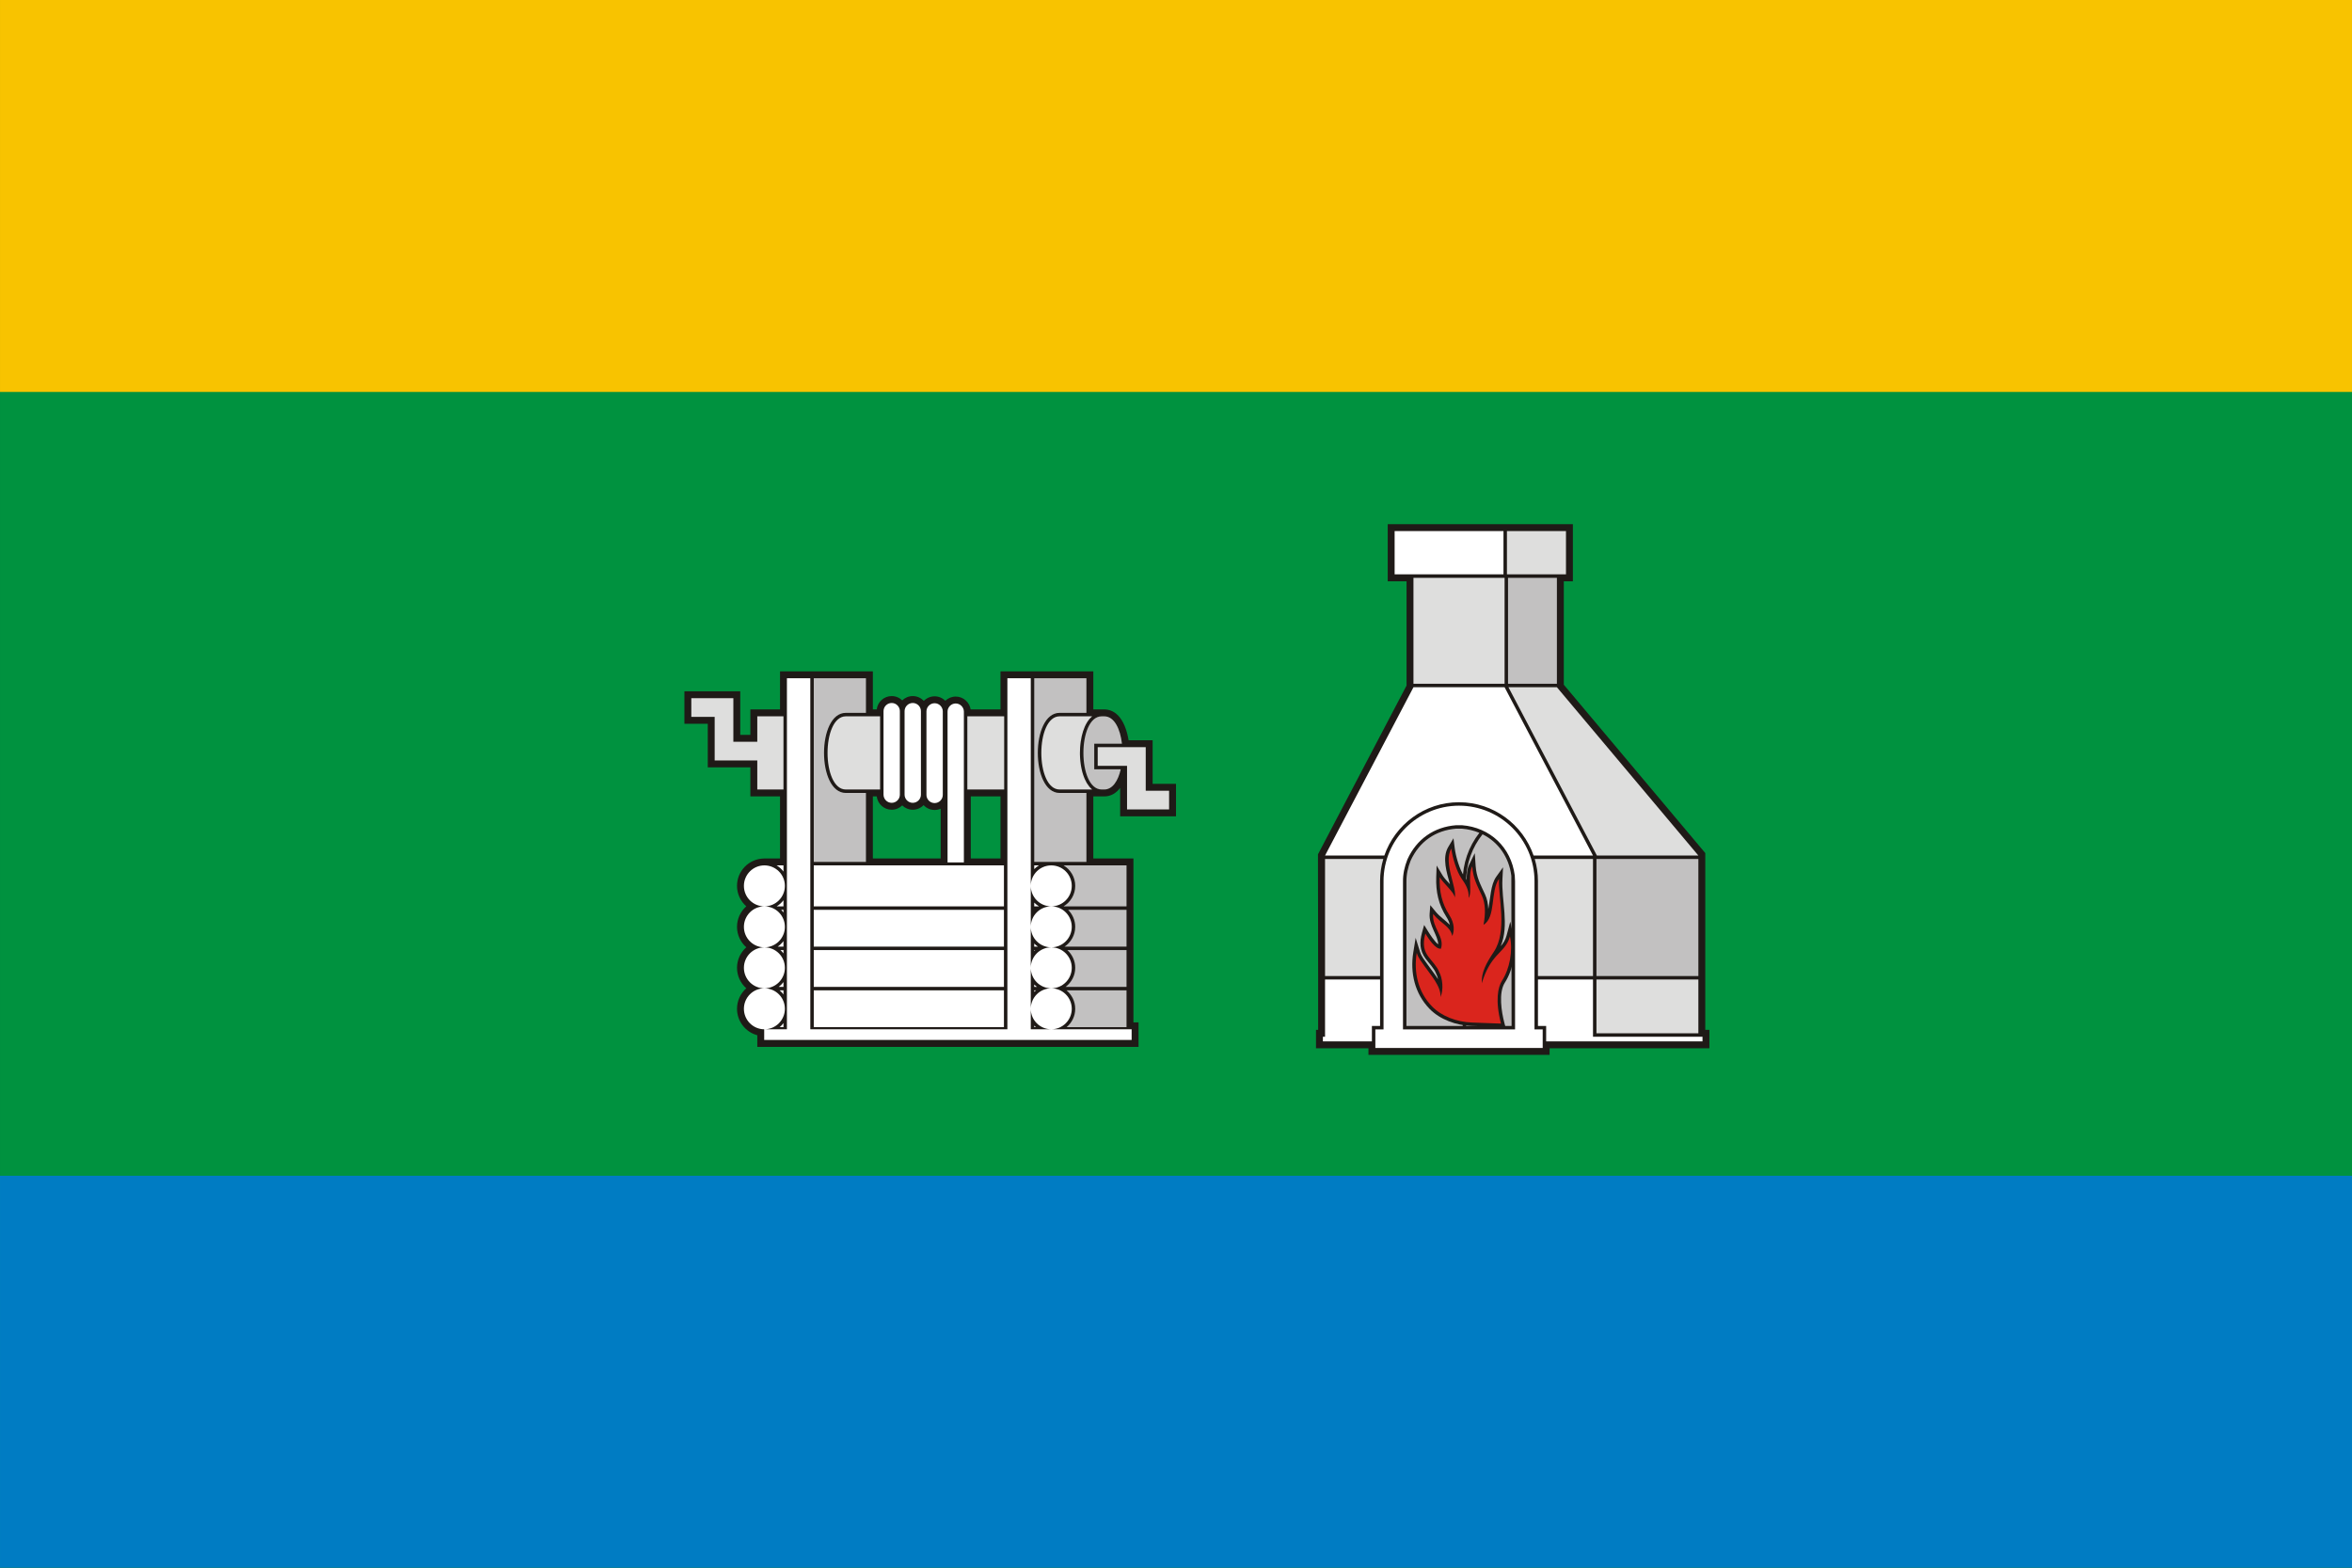 <?xml version="1.0" encoding="UTF-8"?>
<!DOCTYPE svg PUBLIC "-//W3C//DTD SVG 1.1//EN" "http://www.w3.org/Graphics/SVG/1.1/DTD/svg11.dtd">
<!-- Creator: CorelDRAW -->
<svg xmlns="http://www.w3.org/2000/svg" xml:space="preserve" width="900px" height="600px" style="shape-rendering:geometricPrecision; text-rendering:geometricPrecision; image-rendering:optimizeQuality; fill-rule:evenodd; clip-rule:evenodd"
viewBox="0 0 900 600"
 xmlns:xlink="http://www.w3.org/1999/xlink">
 <rect x="0" y="0" width="900" height="600" fill="#333333" stroke="none"/>
 <defs>
  <style type="text/css">
   <![CDATA[
    .fil1 {fill:#007CC3}
    .fil0 {fill:#00923F}
    .fil3 {fill:#1F1A17}
    .fil5 {fill:#C2C1C1}
    .fil7 {fill:#DA251D}
    .fil4 {fill:#DEDEDD}
    .fil2 {fill:#F8C300}
    .fil6 {fill:white}
   ]]>
  </style>
 </defs>
 <g id="Layer_x0020_1">
  <g id="_77238040">
   <rect id="_73367536" class="fil0" x="0.002" y="0.001" width="899.996" height="599.998"/>
   <rect id="_75947840" class="fil1" x="0.002" y="449.999" width="899.995" height="150"/>
   <rect id="_30370064" class="fil2" x="0.004" y="0.001" width="899.991" height="150.002"/>
   <g>
    <g>
     <polygon id="_77263880" class="fil3" points="538.222,262.378 538.222,222.469 531.018,222.469 531.018,200.606 601.867,200.606 601.867,222.469 598.395,222.469 598.395,262.061 652.532,326.502 652.527,394.16 654.107,394.16 654.107,401.198 592.957,401.198 592.957,403.72 523.642,403.72 523.642,401.198 503.57,401.198 503.57,394.16 504.392,394.16 504.392,373.564 504.324,326.979 "/>
     <path id="_75867280" class="fil4" d="M575.735 261.707l0 -40.558 -34.872 0 0 40.558 34.872 0zm-47.645 111.856l-21.059 0 0 -44.8 22.286 0c-0.791,2.687 -1.227,5.542 -1.227,8.483 0,0.652 0.015,-0.005 0,0.609l0 35.708zm81.475 -44.8l0 44.8 -21.064 0 -0.005 -35.672c0.005,-0.209 0.005,-0.422 0.005,-0.646 0,-2.941 -0.436,-5.796 -1.227,-8.483l22.291 0zm-10.339 -125.517l-22.592 0 0 16.583 22.592 0 0 -16.583zm-3.472 59.782l-18.533 0 33.837 64.415 38.828 0 -54.132 -64.415zm54.132 111.856l-38.999 0 0 20.596 38.999 0 0 -20.596z"/>
     <path id="_74542824" class="fil5" d="M577.055 221.15l18.699 0 0 40.558 -18.699 0 0 -40.558zm33.833 152.414l38.999 0 0 -44.8 -38.999 0 0 44.8zm-72.711 19.109l0.005 -55.176c-0.047,-2.807 0.556,-5.479 1.585,-8.068 3.291,-7.278 9.508,-11.666 17.509,-12.279l2.1 0.006c2.396,0.181 4.654,0.743 6.712,1.59 -4.139,5.308 -6.379,11.765 -6.379,18.501 0,0.214 0,0.423 0,0.635l0 54.791 -21.532 0zm22.851 0l0 -54.791 0.006 0c-0.006,-0.213 -0.006,-0.426 -0.006,-0.635 0,-6.777 2.346,-13.006 6.275,-17.94 5.968,2.954 10.091,8.652 11.016,15.893l0.093 57.474 -17.385 0z"/>
     <path id="_78999544" class="fil6" d="M507.032 374.884l21.059 0 0 17.789 -3.13 0 0 5.885 -18.751 0 0 -1.757 0.822 0 0 -21.916zm19.251 19.109l3.128 0 0 -56.112 0.012 0c-0.006,-0.213 -0.012,-0.426 -0.012,-0.635 0,-15.912 12.982,-28.887 28.889,-28.887 15.908,0 28.883,12.976 28.883,28.887 0,0.209 0,0.423 -0.005,0.635l0.005 0 0 56.112 3.135 0 0 7.085 -64.034 0 0 -7.085zm10.573 0l42.887 0 -0.006 -56.685 -0.109 -2.249c-1.372,-10.747 -9.42,-18.399 -20.226,-19.226l-2.204 0c-8.48,0.651 -15.15,5.344 -18.653,13.095 -1.097,2.766 -1.736,5.584 -1.684,8.572l-0.005 56.492zm51.646 -19.109l21.064 0 0 21.916 41.9 0 0 1.757 -59.828 0 0 -5.885 -3.136 0 0 -17.789zm-47.639 -111.856l34.872 0 33.83 64.415 -22.727 0c-4.087,-11.848 -15.337,-20.405 -28.54,-20.405 -13.204,0 -24.495,8.557 -28.581,20.405l-22.685 0 33.831 -64.415zm-7.205 -59.782l41.654 0 0 16.583 -41.654 0 0 -16.583z"/>
     <path id="_76134336" class="fil3" d="M550.293 374.78c-0.193,-0.853 -0.472,-1.654 -0.831,-2.324 -0.728,-1.907 -2.771,-3.93 -3.992,-5.598 -2.268,-3.104 -2.324,-6.306 -1.326,-9.924l0.811 -2.922 1.585 2.584c0.478,0.775 2.396,3.795 3.784,4.834 0.006,-3.286 -3.628,-7.205 -3.269,-11.738l0.255 -3.27 2.079 2.537c1.617,1.965 3.764,3.295 5.396,5.011 -0.239,-1.067 -0.707,-2.095 -1.305,-3.025 -3.035,-4.741 -4.087,-9.65 -3.899,-15.237l0.151 -4.44 2.297 3.806c0.582,0.957 1.689,2.117 2.797,3.332 -1.16,-4.298 -3.135,-10.084 -0.608,-14.301l1.965 -3.275 0.478 3.79c0.394,3.135 1.856,8.218 3.654,10.807 0.322,0.468 0.63,0.926 0.92,1.383 -0.011,-2.033 0.119,-4.163 0.935,-5.838l2.153 -4.434 0.347 4.918c0.312,4.367 1.815,6.971 3.602,10.859 0.801,1.736 1.16,3.66 1.233,5.614 0.81,-4.029 0.883,-9.367 3.02,-12.34l2.624 -3.665 -0.234 4.501c-0.431,8.167 2.704,17.669 -0.659,25.707 0.977,-1.143 1.793,-2.375 2.255,-4.096l1.409 -5.313 1.155 5.375c1.241,5.77 -0.037,13.017 -3.234,17.986 -2.49,3.863 -1.273,11.25 -0.197,15.341l0.446 1.715 -12.954 -0.468c-5.786,-0.213 -12.04,-2.365 -16.126,-6.575 -5.635,-5.807 -7.475,-13.761 -6.202,-21.621l0.9 -5.542 1.668 5.366c0.587,1.903 1.788,3.202 2.885,4.824 1.175,1.736 2.75,3.634 4.029,5.656z"/>
     <path id="_30334960" class="fil7" d="M574.369 391.759l-11.183 -0.407c-5.763,-0.21 -11.562,-2.399 -15.224,-6.171 -5.346,-5.507 -7.052,-13.05 -5.845,-20.492 0.661,2.131 1.661,3.116 3.056,5.176 2.039,3.013 6.35,7.599 6.035,11.765 1.213,-2.803 0.843,-7.121 -0.527,-9.68 -0.809,-2.108 -2.82,-4.059 -4.148,-5.871 -1.411,-1.93 -2.339,-4.376 -1.117,-8.789 1.198,1.943 3.839,6.086 5.959,5.799 1.525,-4.456 -3.422,-8.034 -3.001,-13.292 3.195,3.898 6.5,4.602 7.338,8.432 0.754,-1.765 1.051,-4.604 -1.119,-7.994 -2.88,-4.498 -3.874,-9.116 -3.69,-14.48 1.441,2.385 5.741,5.89 5.741,7.776 1.104,-3.446 -4.515,-13.368 -1.294,-18.742 0.446,3.508 2.04,8.74 3.879,11.393 1.43,2.063 3.002,4.381 2.75,7.511 1.548,-2.533 -0.495,-8.278 1.38,-12.144 0.326,4.583 1.701,6.934 3.719,11.319 1.307,2.838 1.44,6.573 0.6,11.074 4.833,-2.829 2.536,-12.866 5.92,-17.579 -0.366,6.976 3.312,19.989 -1.977,27.916 -2.828,4.238 -4.866,7.871 -4.598,12.04 1.487,-5.035 3.445,-8.054 5.593,-10.467 2.016,-2.267 4.24,-3.959 5.176,-7.479 1.18,5.494 -0.079,12.373 -3.054,16.995 -1.522,2.363 -2.688,7.547 -0.366,16.392z"/>
    </g>
    <g>
     <path id="_56049648" class="fil3" d="M433.713 391.302l1.955 0 0 9.367 -145.885 0 0 -4.455c-4.524,-1.217 -7.761,-5.334 -7.761,-10.116 0,-3.037 1.32,-5.885 3.546,-7.856 -2.225,-1.959 -3.546,-4.793 -3.546,-7.83 0,-3.035 1.32,-5.884 3.546,-7.854 -2.225,-1.959 -3.546,-4.788 -3.546,-7.824 0,-3.035 1.32,-5.884 3.546,-7.86 -2.225,-1.959 -3.546,-4.793 -3.546,-7.828 0,-5.688 4.543,-10.335 10.204,-10.469l0.261 -0.012 5.994 0 0 -23.756 -11.345 0 0 -11.131 -16.308 0 0 -16.666 -8.935 0 0 -12.43 21.365 0 0 16.666 3.878 0 0 -9.737 11.345 0 0 -14.565 35.52 0 0 14.565 1.481 0c0.333,-2.864 2.776,-5.1 5.73,-5.1 1.538,0 2.973,0.614 4.029,1.649 1.061,-1.035 2.499,-1.649 4.033,-1.649 1.637,0 3.156,0.697 4.226,1.851 1.067,-1.096 2.549,-1.756 4.139,-1.756 1.559,0 3.02,0.639 4.081,1.706 1.056,-1.015 2.474,-1.613 3.992,-1.613 2.87,0 5.282,2.153 5.704,4.913l11.426 0 0 -14.565 35.52 0 0 14.571 4.513 0.005 0.321 0.026 0.562 0.067c2.734,0.469 4.643,2.412 5.906,4.778l0.063 0.116 0.556 1.154 0.193 0.488c0.66,1.648 1.107,3.41 1.388,5.178l9.196 0 0 16.671 8.942 0 0 12.429 -21.372 0 0 -10.874c-1.492,1.959 -3.514,3.255 -6.092,3.255l-4.175 0 0 23.756 15.352 0 0 62.737zm-98.231 -86.492l-1.481 0 0 23.756 25.945 0 0 -19.047c-0.717,0.312 -1.502,0.484 -2.308,0.484 -1.637,0 -3.156,-0.698 -4.226,-1.852 -1.067,1.097 -2.549,1.757 -4.139,1.757 -1.534,0 -2.973,-0.614 -4.033,-1.649 -1.056,1.035 -2.491,1.649 -4.029,1.649 -2.954,0 -5.396,-2.236 -5.73,-5.099zm35.995 23.756l11.363 0 0 -23.756 -11.363 0 0 23.756z"/>
     <path id="_71643120" class="fil4" d="M280.617 283.89l9.159 0 0 -9.736 10.023 0 0 28.013 -10.023 0 0 -11.13 -16.306 0 0 -3.374 0 -3.774 0 -9.518 -8.937 0 0 -7.148 16.084 0 0 4.356 0 2.792 0 9.518zm103.637 -9.736l-14.099 0 0 28.013 14.099 0 0 -28.013zm-47.487 0l-13.1 0c-9.338,0 -9.338,28.013 0,28.013l13.1 0 0 -28.013zm81.168 28.013l-12.459 0c-9.343,0 -9.337,-28.013 0,-28.013l12.45 0c-0.244,0.196 -0.474,0.425 -0.703,0.67l-0.035 0.037 -0.089 0.098 -0.26 0.292 -0.005 0 -0.09 0.119c-0.306,0.38 -0.596,0.785 -0.862,1.232l0 0.006c-1.143,1.928 -1.924,4.429 -2.317,7.142l-0.027 0.156 -0.006 0.011 -0.061 0.53 -0.021 0.156 -0.041 0.364 -0.093 1.039 0 0.017c-0.047,0.706 -0.078,1.429 -0.078,2.146l0.009 0.53 0 0.172 0.015 0.369 0.027 0.53 0.026 0.524 0 0.017 0.005 0.072 0.084 0.946 0.005 0.041 0.041 0.339 0.021 0.182 0.119 0.873 0.031 0.167 0.021 0.162 0.063 0.352 0.197 0.993 0.005 0.012c0.146,0.658 0.307,1.304 0.506,1.917l0.005 0.011 0.156 0.452 0.046 0.141 0.115 0.306 0.343 0.863c0.229,0.53 0.48,1.024 0.755,1.492l0.052 0.089 0 0.006 0.069 0.104c0.254,0.41 0.523,0.8 0.815,1.154l0.073 0.089 0 0.005 0.266 0.291 0.083 0.094 0.078 0.078 0.239 0.234 0.047 0.046 0.104 0.094 0.275 0.249 0.005 0.005zm13.335 -9.045l-11.229 0 0 -7.153 18.377 0 0 3.378 0 3.775 0 9.518 8.942 0 0 7.148 -16.09 0 0 -4.357 0 -2.791 0 -9.518z"/>
     <path id="_77038800" class="fil5" d="M311.392 259.586l19.968 0 0 13.246 -7.693 0c-11.131,0 -11.131,30.655 0,30.655l7.693 0 0 26.398 -19.968 0 0 -70.299zm84.361 0l19.968 0 0 13.246 -10.246 0c-11.131,0 -11.135,30.655 0,30.655l10.246 0 0 26.398 -19.968 0 0 -70.299zm11.27 87.303l24.048 0 0 -15.683 -24.106 0c2.668,1.6 4.476,4.501 4.476,7.839 0,3.327 -1.788,6.222 -4.444,7.828l0.026 0.015zm1.117 46.225l22.931 0 0 -14.087 -22.972 0c2.028,1.684 3.338,4.237 3.338,7.07 0,2.822 -1.285,5.339 -3.296,7.017zm-0.39 -15.409l23.321 0 0 -14.087 -22.65 0c1.84,1.68 3.02,4.111 3.02,6.794 0,2.995 -1.466,5.626 -3.691,7.293zm-0.39 -15.408l23.711 0 0 -14.088 -22.364 0c1.674,1.663 2.73,3.987 2.73,6.524 0,3.161 -1.633,5.921 -4.076,7.564zm15.175 -88.144c3.883,0 6.139,4.839 6.789,10.495l-10.605 0 0 9.794 10.133 0c-0.999,4.371 -3.093,7.724 -6.317,7.724l-0.963 0c-9.337,0 -9.337,-28.013 0,-28.013l0.963 0z"/>
     <path id="_77450488" class="fil6" d="M297.242 346.89l2.557 0 0 -2.344c-0.706,0.931 -1.58,1.721 -2.583,2.329l0.026 0.015zm14.15 0l72.769 0 0 -15.683 -72.769 0 0 15.683zm84.361 0l1.768 0 0.035 -0.021c-0.654,-0.399 -1.268,-0.872 -1.804,-1.413l0 1.434zm0 -14.264c0.54,-0.541 1.149,-1.024 1.808,-1.419l-1.808 0 0 1.419zm-95.954 -1.419l-2.614 0c1.018,0.613 1.897,1.419 2.614,2.365l0 -2.365zm-1.435 61.907l1.435 0 0 -1.544c-0.42,0.562 -0.894,1.091 -1.435,1.544zm13.028 0l72.769 0 0 -14.087 -72.769 0 0 14.087zm84.361 0l0.63 0 -0.63 -0.581 0 0.581zm0 -13.489c0.208,-0.213 0.448,-0.405 0.676,-0.598l-0.676 0 0 0.598zm-95.954 -0.598l-1.481 0c0.556,0.463 1.045,0.977 1.481,1.559l0 -1.559zm-1.825 -1.322l1.825 0 0 -1.839c-0.524,0.691 -1.133,1.32 -1.825,1.839zm13.417 0l72.769 0 0 -14.087 -72.769 0 0 14.087zm84.361 0l1.035 0c-0.364,-0.269 -0.718,-0.587 -1.035,-0.904l0 0.904zm0 -13.754l0.364 -0.333 -0.364 0 0 0.333zm-95.954 -0.333l-1.159 0c0.431,0.39 0.811,0.821 1.159,1.284l0 -1.284zm-2.204 -1.32l2.204 0 0 -2.115c-0.618,0.815 -1.351,1.538 -2.204,2.115zm13.796 0l72.769 0 0 -14.088 -72.769 0 0 14.088zm84.361 0l1.414 0c-0.504,-0.338 -0.987,-0.749 -1.414,-1.174l0 1.174zm0 -14.026l0.067 -0.063 -0.067 0 0 0.063zm-95.954 -0.063l-0.873 0c0.317,0.318 0.602,0.646 0.873,1.009l0 -1.009zm-7.299 45.731c-4.33,0 -7.838,-3.514 -7.838,-7.844 0,-4.331 3.508,-7.839 7.838,-7.839 4.331,0 7.84,-3.515 7.84,-7.846 0,-4.325 -3.509,-7.839 -7.84,-7.839 -4.33,0 -7.838,-3.508 -7.838,-7.839 0,-4.33 3.508,-7.845 7.838,-7.845 4.331,0 7.84,-3.508 7.84,-7.839 0,-4.33 -3.509,-7.844 -7.84,-7.844 -4.33,0 -7.838,3.514 -7.838,7.844 0,4.331 3.508,7.839 7.838,7.839 4.331,0 7.84,3.515 7.84,7.845 0,4.331 -3.509,7.839 -7.84,7.839 -4.33,0 -7.838,3.514 -7.838,7.839 0,4.331 3.508,7.846 7.838,7.846 4.331,0 7.84,3.508 7.84,7.839 0,4.33 -3.509,7.844 -7.84,7.844zm109.773 -31.368c-4.331,0 -7.84,-3.508 -7.84,-7.839 0,-4.33 3.509,-7.845 7.84,-7.845 4.33,0 7.844,-3.508 7.844,-7.839 0,-4.33 -3.514,-7.844 -7.844,-7.844 -4.331,0 -7.84,3.514 -7.84,7.844 0,4.331 3.509,7.839 7.84,7.839 4.33,0 7.844,3.515 7.844,7.845 0,4.331 -3.514,7.839 -7.844,7.839 -4.331,0 -7.84,3.514 -7.84,7.839 0,4.331 3.509,7.846 7.84,7.846 4.33,0 7.844,3.508 7.844,7.839 0,4.33 -3.514,7.844 -7.844,7.844 -4.331,0 -7.84,-3.514 -7.84,-7.844 0,-4.331 3.509,-7.839 7.84,-7.839 4.33,0 7.844,-3.515 7.844,-7.846 0,-4.325 -3.514,-7.839 -7.844,-7.839zm-36.562 -93.333l0 0c1.721,0 3.125,1.446 3.125,3.124l0 57.708 -6.249 0 0 -57.708c0,-1.721 1.409,-3.124 3.124,-3.124zm-24.5 -0.188l0 0c1.721,0 3.124,1.404 3.124,3.125l0 31.965c0,1.721 -1.403,3.123 -3.124,3.123l0 0c-1.716,0 -3.124,-1.402 -3.124,-3.123l0 -31.965c0,-1.721 1.408,-3.125 3.124,-3.125zm8.062 0l0 0c-1.721,0 -3.129,1.409 -3.129,3.125l0 31.965c0,1.715 1.408,3.123 3.129,3.123l0 0c1.715,0 3.124,-1.402 3.124,-3.123l0 -31.965c0,-1.721 -1.409,-3.125 -3.124,-3.125zm8.365 0.094l0 0c1.716,0 3.124,1.419 3.124,3.124l0 31.965c0,1.706 -1.408,3.124 -3.124,3.124l0 0c-1.721,0 -3.124,-1.403 -3.124,-3.124l0 -31.965c0,-1.721 1.403,-3.124 3.124,-3.124zm75.389 128.881l-140.604 0 0 -4.087 8.698 0 0 -134.355 8.952 0 0 134.355 75.41 0 0 -134.355 8.952 0 0 134.355 38.594 0 0 4.087z"/>
    </g>
   </g>
  </g>
 </g>
</svg>

